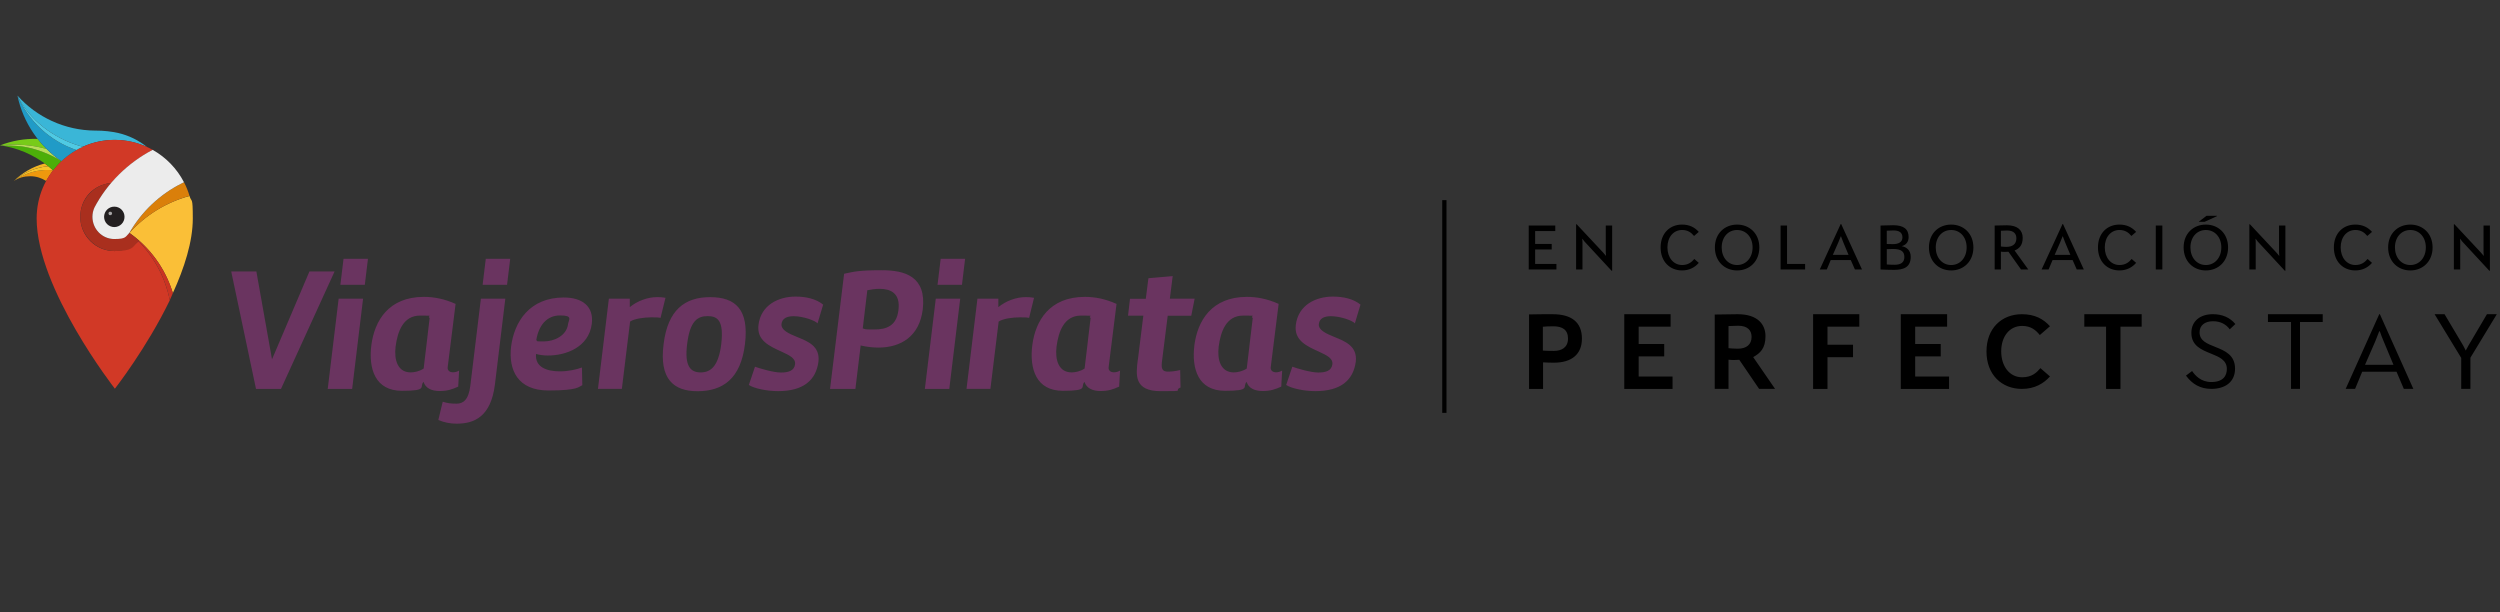 <svg viewBox="0 0 2940 720" xmlns:xlink="http://www.w3.org/1999/xlink" xmlns="http://www.w3.org/2000/svg" id="Logos">
  <rect x="0" y="0" width="2940" height="720" fill="#333333" stroke="none"/>
  <defs>
    <style>
      .cls-1 {
        fill: none;
      }

      .cls-2 {
        fill: #a92f1e;
      }

      .cls-2, .cls-3, .cls-4, .cls-5, .cls-6, .cls-7, .cls-8, .cls-9, .cls-10, .cls-11, .cls-12, .cls-13 {
        fill-rule: evenodd;
      }

      .cls-14 {
        fill: #231f20;
      }

      .cls-3 {
        fill: #78cb19;
      }

      .cls-4 {
        fill: #d13926;
      }

      .cls-15 {
        clip-path: url(#clippath-1);
      }

      .cls-16 {
        fill: #b6dd57;
      }

      .cls-5 {
        fill: #4cae09;
      }

      .cls-6 {
        fill: #f3b623;
      }

      .cls-17 {
        fill: #a7a5a6;
      }

      .cls-7 {
        fill: #fabf37;
      }

      .cls-8 {
        fill: #209bc7;
      }

      .cls-9 {
        fill: #3ab6d7;
      }

      .cls-18 {
        fill: #f6c229;
      }

      .cls-10 {
        fill: #ee980d;
      }

      .cls-19 {
        fill: #6a3460;
      }

      .cls-20 {
        fill: #4fcae3;
      }

      .cls-11 {
        fill: #da7f0a;
      }

      .cls-21 {
        clip-path: url(#clippath);
      }

      .cls-12 {
        fill: #ececec;
      }

      .cls-13 {
        fill: #ca3322;
      }
    </style>
    <clipPath id="clippath">
      <rect height="720" width="2940" class="cls-1" id="masque_d_écrêtage"></rect>
    </clipPath>
    <clipPath id="clippath-1">
      <rect height="250.22" width="1336" y="235" x="1600" class="cls-1" id="Masque_d_écrêtage"></rect>
    </clipPath>
  </defs>
  <g id="HPES">
    <g class="cls-21">
      <g id="vecto_ES">
        <g class="cls-15">
          <path d="M2602.31,369.48c10.86,0,20.01,3.78,26.47,11.59l-6.59,6.22c-4.27-5.98-11.1-9.52-19.52-9.52-10.13,0-15.98,5.13-15.98,13.05,0,10.13,9.15,13.42,18.91,17.33,10.98,4.39,22.82,9.39,22.82,25.38s-11.96,23.79-27.82,23.79c-12.93,0-22.45-5.49-29.89-15.62l7.2-5.37c3.66,5.25,10.37,12.93,22.57,12.93,14.52,0,18.3-7.93,18.3-15.37,0-10.49-9.03-14.15-18.66-18.06-11.1-4.51-23.06-9.15-23.06-24.4,0-14.15,10.74-21.96,25.26-21.96ZM2731.53,369.48v9.17h-26.73v78.67h-10.57v-78.67h-27.12v-9.17h64.42ZM2797.99,369.48h.74l39.37,87.84h-11.19l-8.61-20.18h-40.35l-8.36,20.18h-11.07l39.49-87.84ZM2814.72,429.02l-11.44-27.43c-.98-2.22-3.81-9.35-4.68-12.06h-.61c-.98,2.71-3.81,9.72-4.68,11.93l-12.05,27.56h33.46ZM2924.67,369.48h11.59l-31.06,51.18v36.66h-10.82v-36.41l-31.32-51.43h11.71l22.02,37.05,2.93,5.73,3.18-5.86,21.77-36.92ZM1798.15,369.76c9.01-.25,18.79-.25,27.8-.25,21.58,0,34.4,9.01,34.4,28.69,0,18.53-12.19,28.31-32.88,28.31-4.57,0-8.76-.13-12.82-.38v31.23h-16.5v-87.59ZM1814.4,412.29c2.67.25,8.12.38,12.95.38,9.14,0,16.63-4.06,16.63-14.47s-6.6-14.47-17.26-14.47c-4.95,0-10.28.25-12.31.51v28.05ZM1964.63,369.51v14.64h-37.56v20.37h30.04v14.64h-30.04v23.68h39.85v14.51h-56.78v-87.84h54.49ZM2016.51,369.89c7.1-.13,19.14-.38,27-.38,23.83,0,32.7,12.3,32.7,25.73,0,14.7-6.34,20.15-14.45,24.72l25.73,37.39h-18.76l-23.32-34.22c-2.03.13-4.31.25-6.34.25-2.15,0-4.31-.13-6.34-.38v34.35h-16.22v-87.46ZM2032.74,409.44c1.9.25,6.59.63,10.9.63,10.27,0,16.22-4.94,16.22-13.94,0-7.48-4.56-13.06-15.72-13.06-3.04,0-9.26.25-11.41.38v25.99ZM2186.55,369.51v14.64h-37.43v21.26h30.04v14.64h-30.04v37.3h-16.93v-87.84h54.36ZM2289.81,369.51v14.64h-37.56v20.37h30.04v14.64h-30.04v23.68h39.85v14.51h-56.78v-87.84h54.49ZM2410.77,442.71c-7.32,8.17-17.81,14.64-33.06,14.64-23.67,0-41.6-16.71-41.6-44.04s17.94-43.8,41.6-43.8c15.5,0,25.38,5.73,33.06,14.15l-11.96,10.37c-4.39-5.49-10.13-10.74-20.74-10.74-15.25,0-24.64,12.81-24.64,29.89s9.39,30.5,24.64,30.5c11.71,0,17.2-5.73,21.47-10.74l11.22,9.76ZM2518.61,369.51v14.64h-24.95v73.2h-16.93v-73.2h-25.59v-14.64h67.47ZM1829,265.23v6.52h-23.67v15.13h19.47v6.52h-19.47v17h25.02v6.52h-32.58v-51.68h31.23ZM1895.89,265.23v53.18h-.68l-31.91-34.46-2.55-3.3.22,3.97v32.28h-7.49v-53.18h.67l31.38,33.56,3.15,3.74-.3-4.49v-31.31h7.49ZM1997.75,309.12c-4.49,5.24-11.01,8.91-19.7,8.91-14.08,0-25.17-10.19-25.17-27.04s11.09-26.89,25.17-26.89c8.76,0,14.98,3.3,19.7,8.61l-5.54,4.79c-3.22-3.97-7.49-7.04-14.01-7.04-10.11,0-17.3,8.31-17.3,20.45s7.19,20.75,17.3,20.75c6.97,0,11.16-3.3,14.31-7.12l5.24,4.57ZM2068.98,291c0,16.55-11.61,27.04-26.14,27.04s-26.14-10.49-26.14-27.04,11.61-26.89,26.14-26.89,26.14,10.41,26.14,26.89ZM2024.71,291c0,12.06,7.64,20.67,18.13,20.67s18.2-8.61,18.2-20.67-7.64-20.52-18.2-20.52-18.13,8.39-18.13,20.52ZM2101.55,265.23v45.17h21.27v6.52h-28.84v-51.68h7.57ZM2164.69,263.43h.52l24.49,53.48h-8.31l-4.87-11.09h-23.59l-4.64,11.09h-8.24l24.64-53.48ZM2173.91,299.76l-6.22-14.83c-.45-1.2-2.17-5.39-2.62-6.89h-.38c-.52,1.5-2.17,5.54-2.77,6.89l-6.52,14.83h18.5ZM2211.5,265.23c5.62-.22,10.49-.37,14.83-.37,12.81,0,18.2,4.87,18.2,14.01,0,5.47-2.85,9.14-8.16,10.64,5.54.97,10.64,4.64,10.64,12.51,0,12.51-8.61,15.35-19.77,15.35-5.54,0-11.24-.22-15.73-.45v-51.68ZM2218.84,286.95c2.17.07,4.94.15,7.19.15,7.04,0,11.24-2.62,11.24-7.94,0-5.92-4.2-8.16-10.56-8.16-2.47,0-6.67.15-7.87.3v15.65ZM2218.84,311c2.32.22,5.92.37,8.99.37,7.87,0,11.69-2.92,11.69-9.14s-3.45-9.44-13.33-9.44c-1.72,0-5.17.07-7.34.22v17.98ZM2320.71,291c0,16.55-11.61,27.04-26.14,27.04s-26.14-10.49-26.14-27.04,11.61-26.89,26.14-26.89,26.14,10.41,26.14,26.89ZM2276.44,291c0,12.06,7.64,20.67,18.13,20.67s18.2-8.61,18.2-20.67-7.64-20.52-18.2-20.52-18.13,8.39-18.13,20.52ZM2345.72,265.23c3.67-.07,10.34-.3,14.38-.3,12.81,0,18.58,5.99,18.58,14.76s-3.97,12.58-9.51,14.91l16.1,22.32h-8.54l-14.83-20.9c-1.27.15-2.77.22-4.12.22-1.57,0-3.3-.07-4.72-.3v20.97h-7.34v-51.68ZM2353.06,289.87c1.35.22,3.97.45,6.44.45,6.74,0,11.76-2.85,11.76-10.04,0-4.87-2.55-9.21-10.94-9.21-2.32,0-6.07.22-7.26.3v18.5ZM2425.56,263.43h.52l24.49,53.48h-8.31l-4.87-11.09h-23.59l-4.64,11.09h-8.24l24.64-53.48ZM2434.77,299.76l-6.22-14.83c-.45-1.2-2.17-5.39-2.62-6.89h-.37c-.52,1.5-2.17,5.54-2.77,6.89l-6.52,14.83h18.5ZM2512.07,309.12c-4.49,5.24-11.01,8.91-19.7,8.91-14.08,0-25.17-10.19-25.17-27.04s11.09-26.89,25.17-26.89c8.76,0,14.98,3.3,19.7,8.61l-5.54,4.79c-3.22-3.97-7.49-7.04-14.01-7.04-10.11,0-17.3,8.31-17.3,20.45s7.19,20.75,17.3,20.75c6.96,0,11.16-3.3,14.31-7.12l5.24,4.57ZM2542.92,265.23v51.68h-7.71v-51.68h7.71ZM2620.22,291c0,16.55-11.61,27.04-26.14,27.04s-26.14-10.49-26.14-27.04,11.61-26.89,26.14-26.89,26.14,10.41,26.14,26.89ZM2575.95,291c0,12.06,7.64,20.67,18.13,20.67s18.2-8.61,18.2-20.67-7.64-20.52-18.2-20.52-18.13,8.39-18.13,20.52ZM2585.92,260.81v-.22l8.99-6.82h12.21v.45l-14.46,6.59h-6.74ZM2687.63,265.23v53.18h-.67l-31.91-34.46-2.55-3.3.22,3.97v32.28h-7.49v-53.18h.67l31.38,33.56,3.15,3.74-.3-4.49v-31.31h7.49ZM2789.49,309.12c-4.49,5.24-11.01,8.91-19.7,8.91-14.08,0-25.17-10.19-25.17-27.04s11.08-26.89,25.17-26.89c8.76,0,14.98,3.3,19.7,8.61l-5.54,4.79c-3.22-3.97-7.49-7.04-14.01-7.04-10.11,0-17.3,8.31-17.3,20.45s7.19,20.75,17.3,20.75c6.97,0,11.16-3.3,14.31-7.12l5.24,4.57ZM2860.72,291c0,16.55-11.61,27.04-26.14,27.04s-26.14-10.49-26.14-27.04,11.61-26.89,26.14-26.89,26.14,10.41,26.14,26.89ZM2816.45,291c0,12.06,7.64,20.67,18.13,20.67s18.2-8.61,18.2-20.67-7.64-20.52-18.2-20.52-18.13,8.39-18.13,20.52ZM2928.13,265.23v53.18h-.67l-31.91-34.46-2.55-3.3.22,3.97v32.28h-7.49v-53.18h.67l31.38,33.56,3.15,3.74-.3-4.49v-31.31h7.49ZM1701.07,485.57h-5v-250.22h5v250.22Z" id="vecto_ES-2"></path>
        </g>
      </g>
      <g id="BRAND">
        <path d="M152.17,273.9c24.11,17.02,42.32,41.84,51.12,70.76,13.41-29.39,23.44-60.44,23.44-87.64s-1.38-18.16-3.85-26.58c-27.67,7.47-52.07,22.82-70.71,43.51" class="cls-7"></path>
        <path d="M152.17,273.9c18.54-20.4,43.32-36.09,70.71-43.51-1.66-5.61-3.85-11.08-6.47-16.07h0c-.81.43-1.66.81-2.47,1.24-25.82,12.93-47.41,33.38-61.77,58.3" class="cls-11"></path>
        <path d="M129.63,248.74c1.24,0,2.28,1,2.28,2.28h0c0,1.24-1,2.28-2.28,2.28s-2.28-1-2.28-2.28,1-2.28,2.28-2.28" class="cls-17"></path>
        <path d="M97.44,172.57c11.46-5.14,23.97-8.04,37.28-8.04s26.58,3,38.18,8.32c-9.75-7.8-21.26-13.5-33.81-16.45-8.46-1.85-17.21-2.81-26.25-2.81s-.57,0-.86,0c-36.14-.24-69.04-16.07-91.44-41.13,13.88,28.67,42.56,50.12,73.37,59.15,1,.29,2.28.62,3.52.95" class="cls-9"></path>
        <path d="M0,171c18.64-1.95,37.28-.86,54.92,4.28-3.8-3.76-7.37-7.75-10.7-11.94-15.5-.48-30.39,2.23-44.22,7.66" class="cls-3"></path>
        <path d="M62.39,200.24c-26.68-2.85-45.7,12.22-45.98,12.55,5.61-3.76,11.84-5.56,19.12-5.56s13.41,2.23,18.74,5.56c2.43-4.33,5.14-8.46,8.18-12.55" class="cls-10"></path>
        <path d="M179.51,176.23c-13.27-7.47-28.1-11.75-44.41-11.75-50.83,0-92.01,41.37-92.01,92.44,0,82.45,92.01,200.19,92.01,200.19,0,0,37.47-47.88,64.57-103.99-5.33-26.68-18.45-50.93-36.85-69.52h0c-7.28,7.23-17.26,11.65-28.29,11.65-22.16,0-40.13-17.97-40.13-40.13s15.98-38.04,36.38-39.94c13.5-15.83,30.1-29.1,48.79-38.85" class="cls-4"></path>
        <path d="M134.43,242.99c-6.66,0-12.03,5.37-12.03,12.03s5.37,12.03,12.03,12.03,12.03-5.37,12.03-12.03-5.37-12.03-12.03-12.03M129.63,253.26c-1.24,0-2.28-1-2.28-2.28h0c0-1.24,1-2.28,2.28-2.28s2.28,1,2.28,2.28-1,2.28-2.28,2.28" class="cls-14"></path>
        <path d="M56.88,195.49c-14.69,1.14-29.39,7.56-40.47,17.31,1.28-1.05,20.02-15.31,45.98-12.55-1.76-1.66-3.61-3.23-5.52-4.8" class="cls-18"></path>
        <path d="M52.69,192.25h0c-13.69,3.38-26.58,10.98-36.33,20.54,11.08-9.75,25.82-16.17,40.47-17.31-1.38-1.09-2.76-2.19-4.18-3.23" class="cls-6"></path>
        <path d="M62.39,200.24c3-3.66,6.28-7.51,9.84-10.84,0,.1,0,.05,0,0-13.08-8.04-27.86-13.98-43.89-16.88-9.03-1.62-27.86-1.76-28.29-1.57,1.76.24,3.71.57,5.47.9,22.02,3.95,41.61,14.55,56.92,28.39" class="cls-5"></path>
        <path d="M54.93,175.28h0c-17.5-5.14-36.42-6.18-54.92-4.28,3.04-.1,20.02.1,28.29,1.57,16.02,2.85,30.81,8.8,43.89,16.88h0c-6.18-4.18-11.98-8.94-17.31-14.17" class="cls-16"></path>
        <path d="M72.23,189.45c.1-.1-.1.1,0,0,5.28-4.9,11.32-9.42,17.59-12.98-.05,0,.05,0,0,0-31.1-10.56-56.3-33.86-69.28-63.91,6.7,31.86,25.73,59.3,51.69,76.94" class="cls-8"></path>
        <path d="M97.44,172.57c-1.19-.29-2.33-.62-3.52-.95-30.81-9.03-59.49-30.48-73.37-59.15,12.98,30.05,38.18,53.4,69.28,63.96,2.47-1.43,4.99-2.71,7.56-3.85" class="cls-20"></path>
        <path d="M203.29,344.61c-7.37-24.16-21.3-45.46-39.8-61.77-.24.24-.48.48-.67.71h0c18.4,18.54,31.53,42.8,36.85,69.52,1.76-3.66,3.99-9.27,3.61-8.46" class="cls-13"></path>
        <path d="M152.17,273.9c-4.61,4.47-10.84,7.23-17.74,7.23-14.17,0-25.68-11.7-25.68-26.11,0-3.8.81-7.51,2.38-10.94,5.42-10.37,12.08-20.07,19.64-28.96-20.4,1.9-36.38,19.07-36.38,39.99s17.97,40.13,40.13,40.13,21.02-4.47,28.29-11.65c.24-.24.48-.48.67-.71h0c-3.61-3.19-7.42-6.18-11.36-8.99" class="cls-2"></path>
        <path d="M179.51,176.23c-29.15,15.26-53.3,39.04-68.43,67.81-1.57,3.42-2.38,7.18-2.38,10.94,0,14.41,11.51,26.11,25.68,26.11s13.12-2.76,17.74-7.23c14.36-24.96,35.9-45.36,61.77-58.3.81-.43,1.62-.86,2.47-1.24-8.32-16.02-21.16-29.29-36.85-38.09M134.43,267.05c-6.66,0-12.03-5.37-12.03-12.03s5.37-12.03,12.03-12.03,12.03,5.37,12.03,12.03-5.37,12.03-12.03,12.03" class="cls-12"></path>
        <path d="M1600,358.3c-8.27-6.85-20.26-9.51-32.48-9.51-20.26,0-40.75,9.94-43.65,33.29-2.28,18.4,13.03,25.01,27.1,31.43,8.89,4.14,16.74,7.66,15.93,14.88-1.05,7.85-8.08,9.7-16.74,9.7s-25.44-4.95-30.39-6.85l-7.23,21.49c5.99,3.95,20.87,7.23,34.33,7.23,29.58,0,44.65-12.6,47.55-34.76,2.04-18.4-13.03-23.97-25.25-28.96-9.7-3.95-19.02-8.08-18.21-15.31.81-6.85,6.85-9.08,14.27-9.08,11.36,0,25.87,5.37,28.1,8.46l6.61-22.11h0l.05.1ZM1466.01,449.08c2.28,7.47,9.51,10.75,18.83,10.75s14.46-1.85,21.92-5.18l1.05-18.83c-2.04,1.24-4.76,2.04-7.47,2.04s-6.42-1.66-5.99-5.8l9.32-74.66c-13.22-5.99-25.63-8.27-37.23-8.27-41.75,0-58.11,28.34-61.82,56.68-3.52,28.1,4.56,53.78,36,53.78s19.83-4.76,25.44-10.56M1466.24,433.38c-5.37,3.52-11.36,4.56-15.31,4.56-15.31,0-19.64-14.69-17.78-30.19,2.28-17.78,8.89-36.61,28.72-36.61s7.04.19,11.36,2.71l-7.04,59.53h.05ZM1338.05,423.21c-2.28,17.78-4.56,36.8,27.1,36.8s13.84-.43,23.16-4.33l-.43-20.49c-5.8,1.43-11.6,1.85-14.27,1.85-6.85,0-8.08-3.52-7.23-11.17l6.85-54.59h27.72l3.95-20.07h-29.15l3.33-26.49-28.53,2.47-3.09,24.2h-18.59l-2.28,19.83h17.97l-6.42,51.93h0l-.1.05ZM1275.37,449.08c2.28,7.47,9.51,10.75,18.83,10.75s14.46-1.85,21.92-5.18l1.05-18.83c-2.04,1.24-4.76,2.04-7.47,2.04s-6.42-1.66-5.99-5.8l9.32-74.66c-13.22-5.99-25.63-8.27-37.23-8.27-41.75,0-58.11,28.34-61.82,56.68-3.52,28.1,4.56,53.78,36,53.78s19.83-4.76,25.44-10.56M1275.56,433.38c-5.37,3.52-11.36,4.56-15.31,4.56-15.31,0-19.64-14.69-17.78-30.19,2.28-17.78,8.89-36.61,28.72-36.61s7.04.19,11.36,2.71l-7.04,59.53h.05ZM1174.47,378.13c4.95-3.33,16.12-4.95,25.01-4.95s7.66.19,10.75.62l5.8-23.59c-3.33-.62-6.61-.81-9.51-.81-11.36,0-23.35,4.33-32.48,11.79v-9.94h-24.58l-12.84,106.09h28.1l9.7-79.22h.05ZM1102.53,334.95h28.72l3.71-30.62h-28.72l-3.71,30.62ZM1129.2,351.26h-28.72l-12.84,106.09h28.72l12.84-106.09ZM1014.6,386.21l5.37-44.89c4.14-.81,9.08-1.66,14.46-1.66,12.22,0,24.82,4.56,22.11,25.25-2.28,18.59-14.46,22.54-28.1,22.54s-9.51-.19-13.84-1.24M976.18,457.35h29.77l6.18-51.07c7.23,1.66,14.08,2.47,20.87,2.47,26.49,0,48.17-13.22,52.12-44.65,4.76-38.9-20.87-46.31-47.98-46.31s-32.86,1.66-44.46,4.14l-16.55,135.43h.05ZM968.1,358.3c-8.27-6.85-20.26-9.51-32.48-9.51-20.26,0-40.75,9.94-43.65,33.29-2.28,18.4,13.03,25.01,27.1,31.43,8.89,4.14,16.74,7.66,15.93,14.88-1.05,7.85-8.08,9.7-16.74,9.7s-25.44-4.95-30.39-6.85l-7.23,21.49c5.99,3.95,20.87,7.23,34.33,7.23,29.58,0,44.65-12.6,47.55-34.76,2.04-18.4-13.03-23.97-25.25-28.96-9.7-3.95-19.02-8.08-18.21-15.31.81-6.85,6.85-9.08,14.27-9.08,11.36,0,25.87,5.37,28.1,8.46l6.61-22.11h0l.05.1ZM832.24,371.76c11.6,0,19.21,5.18,15.93,33.1-3.33,26.25-12.6,33.1-24.2,33.1s-19.21-6.85-15.93-33.1c3.33-27.91,12.6-33.1,24.2-33.1M820.26,460.06c30,0,50.88-14.88,55.83-55.4,4.95-40.94-11.36-55.21-40.94-55.21s-49.83,14.69-54.78,55.4c-5.18,40.75,11.6,55.21,39.9,55.21M741.04,378.13c4.95-3.33,16.12-4.95,25.01-4.95s7.66.19,10.75.62l5.8-23.59c-3.33-.62-6.61-.81-9.51-.81-11.36,0-23.35,4.33-32.48,11.79v-9.94h-24.58l-12.84,106.09h28.1l9.7-79.22h.05ZM668.05,381.03c-1.66,13.65-16.12,20.49-28.53,20.49s-5.99-.43-8.89-1.43c2.9-17.59,12.41-29.15,28.1-29.15s9.94,5.18,9.32,10.13M663.11,349.84c-40.13,0-58.3,28.34-62.05,57.68-3.33,27.91,8.08,51.69,43.84,51.69s35.57-4.56,39.9-6.18l-.43-20.87c-5.99,2.28-15.93,4.56-25.87,4.56-15.5,0-29.58-4.95-28.1-20.49,4.14,1.24,9.08,1.85,14.08,1.85,20.49,0,47.98-9.32,51.5-37.42,2.47-20.87-11.79-30.81-32.86-30.81M567.57,334.95h28.72l3.71-30.62h-28.72l-3.71,30.62ZM594.25,351.26h-28.72l-12.41,102.14c-2.04,17.17-8.7,21.3-16.12,21.3s-10.94-.62-16.36-2.28l-5.18,21.49c6.8,2.9,14.08,4.33,21.49,4.33,20.49,0,40.32-7.85,45.08-46.12l12.22-100.9h0v.05ZM498.1,449.08c2.28,7.47,9.51,10.75,18.83,10.75s14.46-1.85,21.92-5.18l1.05-18.83c-2.04,1.24-4.76,2.04-7.47,2.04s-6.42-1.66-5.99-5.8l9.32-74.66c-13.22-5.99-25.63-8.27-37.23-8.27-41.75,0-58.11,28.34-61.82,56.68-3.52,28.1,4.56,53.78,36,53.78s19.83-4.76,25.44-10.56M498.29,433.38c-5.37,3.52-11.36,4.56-15.31,4.56-15.31,0-19.64-14.69-17.78-30.19,2.28-17.78,8.89-36.61,28.72-36.61s7.04.19,11.36,2.71l-7.04,59.53h.05ZM400.29,334.95h28.72l3.71-30.62h-28.72l-3.71,30.62ZM426.97,351.26h-28.72l-12.84,106.09h28.72l12.84-106.09h0ZM301.05,457.35h29.39l63.05-138.14h-29.58l-44.03,103.38-18.4-103.38h-29.58l29.15,138.14h0Z" class="cls-19"></path>
      </g>
    </g>
  </g>
</svg>